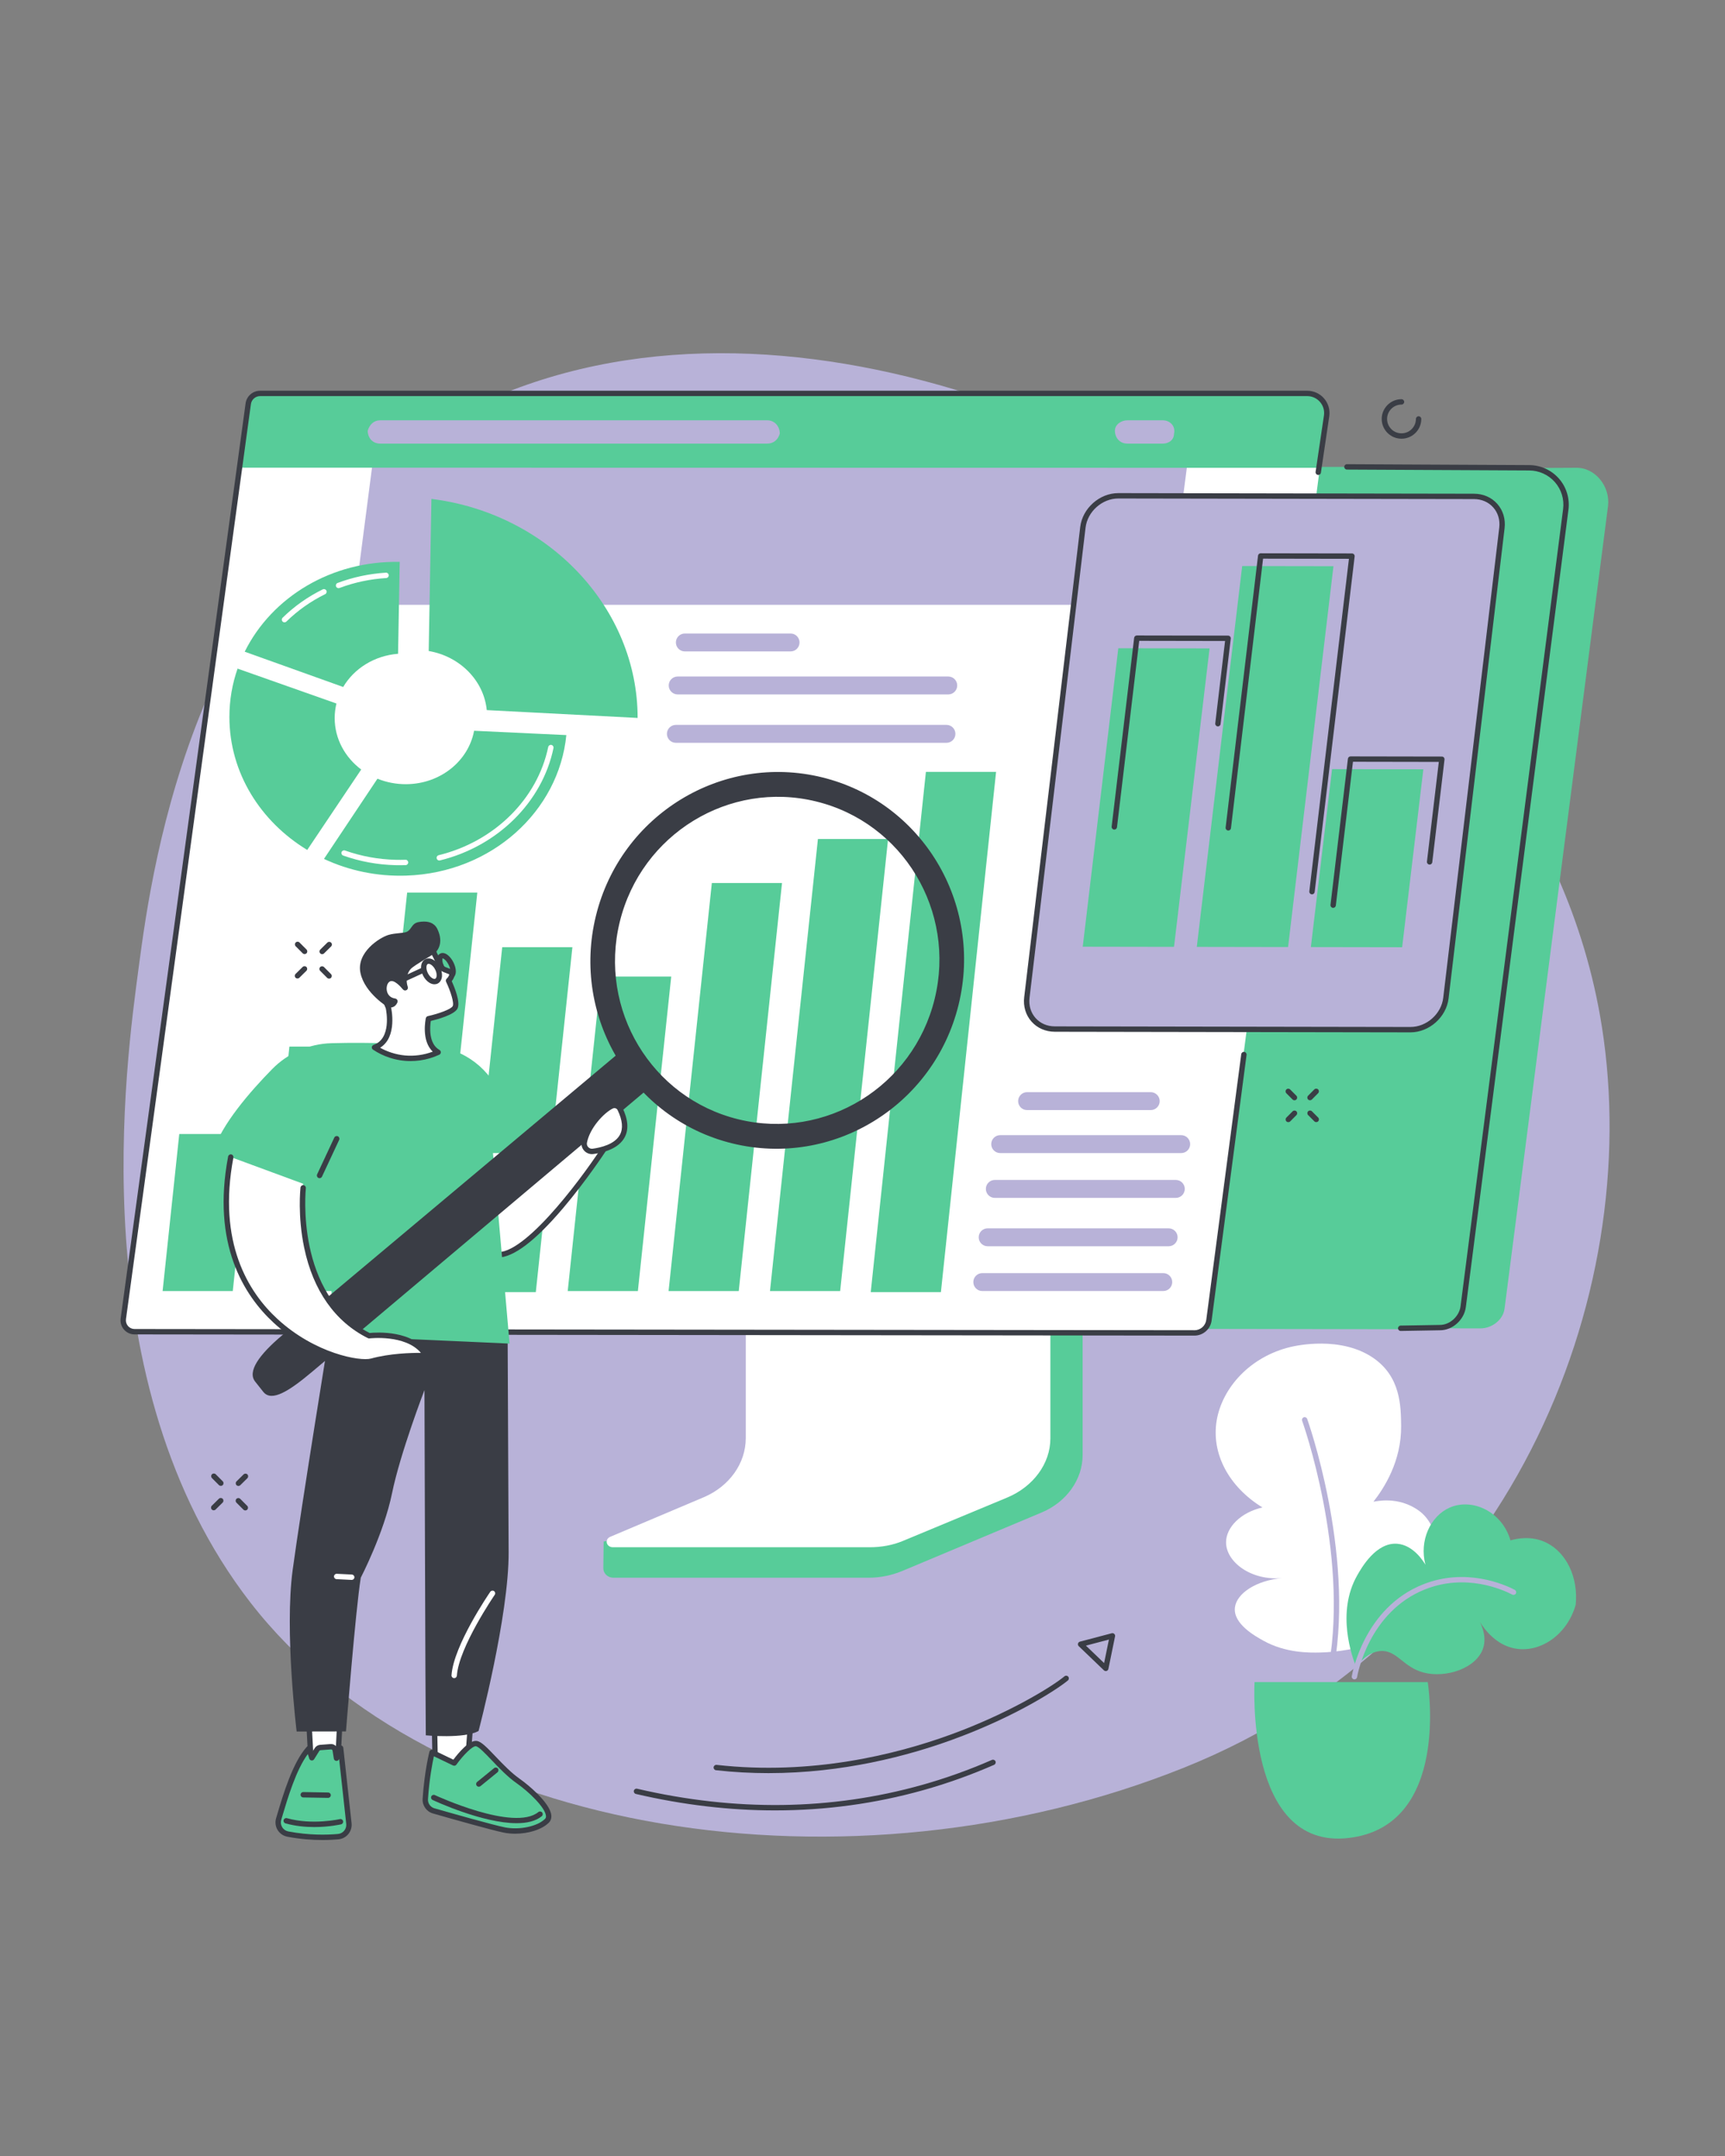 <?xml version="1.0" encoding="UTF-8"?>
<svg xmlns="http://www.w3.org/2000/svg" xmlns:xlink="http://www.w3.org/1999/xlink" width="1200" zoomAndPan="magnify" viewBox="0 0 900 1125" height="1500" preserveAspectRatio="xMidYMid meet" version="1.2">
  <rect x="0" y="0" width="900" height="1125" fill="#808080" stroke="none"/>
  <g id="3c2d95d713">
    <path style=" stroke:none;fill-rule:nonzero;fill:#b8b2d8;fill-opacity:1;" d="M 233.586 219.195 C 390.613 132.586 600.984 222.562 710.602 322.316 C 741.922 350.809 817.855 421.898 835.781 535.832 C 858.059 677.363 787.387 854.211 617.938 922.285 C 444.195 992.082 225.934 959.105 130.691 836.242 C 41.617 721.328 65.961 553.379 72.328 505.039 C 79.801 448.336 102.027 291.758 233.586 219.195 "></path>
    <path style=" stroke:none;fill-rule:nonzero;fill:#57cc99;fill-opacity:1;" d="M 563.027 623.824 L 406.309 624.809 C 405.293 624.809 404.988 625.75 404.988 626.66 L 404.988 760.02 C 404.988 772.785 315.816 805.961 314.945 804.273 L 314.781 818.34 C 314.773 820.965 317.027 823.246 319.973 823.246 L 321.93 823.246 C 321.945 823.246 321.957 823.246 321.969 823.246 L 453.395 823.246 C 459.492 823.246 465.516 821.93 471.035 819.617 L 543.469 789.219 C 556.477 783.742 564.852 772.004 564.852 759.172 L 564.852 625.676 C 564.852 624.766 564.047 623.824 563.027 623.824 "></path>
    <path style=" stroke:none;fill-rule:nonzero;fill:#ffffff;fill-opacity:1;" d="M 389.094 617.039 L 389.094 750.43 C 389.094 763.578 380.531 775.559 367.234 781.234 L 318.434 801.883 C 315.25 803.242 316.285 807.348 319.812 807.348 L 453.742 807.348 C 459.762 807.348 465.711 806.316 471.16 804.027 L 525.625 781.367 C 539.023 775.727 548.023 763.777 548.023 750.562 L 548.023 617.039 C 548.023 616.492 546.613 615.699 546 615.699 L 389.996 615.699 C 389.383 615.699 389.094 616.492 389.094 617.039 "></path>
    <path style=" stroke:none;fill-rule:nonzero;fill:#57cc99;fill-opacity:1;" d="M 96.801 691.645 L 772.43 693.156 C 778.34 693.156 784.234 688.734 784.98 682.887 L 838.957 264.156 C 840.27 253.965 832.336 243.824 822.145 244.082 L 154.355 247.586 L 96.801 691.645 "></path>
    <path style=" stroke:none;fill-rule:nonzero;fill:#57cc99;fill-opacity:1;" d="M 795.609 243.617 C 807.234 243.617 817.73 255.203 816.246 266.766 L 762.945 682.824 C 762.191 688.703 755.895 693.625 749.988 693.625 L 86.32 692.523 C 79.234 692.523 74.496 686.625 75.406 679.578 L 130.602 255.891 C 131.359 250.012 135.242 243.617 141.152 243.617 L 795.609 243.617 "></path>
    <path style=" stroke:none;fill-rule:nonzero;fill:#3a3d45;fill-opacity:1;" d="M 730.805 694.5 C 730.039 694.5 729.414 693.887 729.402 693.121 C 729.391 692.348 730.008 691.707 730.777 691.691 L 751.262 691.348 C 756.422 691.348 761.332 686.895 762.016 681.633 L 815.535 265.629 C 816.191 260.539 814.629 255.41 811.246 251.566 C 807.848 247.707 802.941 245.492 797.785 245.492 L 702.734 245.023 C 701.965 245.02 701.344 244.391 701.344 243.617 C 701.348 242.844 701.977 242.223 702.746 242.223 C 702.746 242.223 702.75 242.223 702.758 242.223 L 797.793 242.688 C 803.75 242.688 809.418 245.25 813.352 249.719 C 817.266 254.168 819.074 260.098 818.316 265.984 L 764.793 681.992 C 763.934 688.695 757.871 694.148 751.281 694.148 L 730.828 694.5 C 730.816 694.5 730.816 694.5 730.805 694.5 "></path>
    <path style=" stroke:none;fill-rule:nonzero;fill:#3a3d45;fill-opacity:1;" d="M 87.961 695.305 C 84.184 695.305 80.586 693.676 78.09 690.836 C 75.586 687.988 74.426 684.191 74.91 680.43 L 88.414 576.438 C 88.512 575.672 89.219 575.125 89.984 575.23 C 90.75 575.328 91.293 576.031 91.195 576.801 L 77.691 680.785 C 77.309 683.75 78.223 686.742 80.195 688.98 C 82.16 691.219 84.988 692.496 87.961 692.496 L 429.762 691.98 C 430.531 691.98 431.16 692.605 431.164 693.383 C 431.164 694.152 430.535 694.785 429.762 694.785 L 87.961 695.305 "></path>
    <path style=" stroke:none;fill-rule:nonzero;fill:#ffffff;fill-opacity:1;" d="M 129.512 210.734 C 129.914 207.625 132.555 205.293 135.684 205.293 L 682.047 205.293 C 688.199 205.293 692.953 210.711 692.164 216.832 L 630.75 688.895 C 630.258 692.688 627.02 695.523 623.191 695.52 L 70.199 694.887 C 66.609 694.883 63.852 691.715 64.332 688.16 L 129.512 210.734 "></path>
    <path style=" stroke:none;fill-rule:nonzero;fill:#b8b2d8;fill-opacity:1;" d="M 601.367 315.609 L 195.816 315.609 C 189.949 315.609 185.422 310.723 186.191 304.902 L 198.992 206.227 L 624.129 206.227 L 610.988 307.461 C 610.348 312.285 606.234 315.609 601.367 315.609 "></path>
    <path style=" stroke:none;fill-rule:nonzero;fill:#57cc99;fill-opacity:1;" d="M 682.047 205.293 C 688.199 205.293 692.953 210.711 692.164 216.832 L 687.473 244.109 L 124.242 244.02 L 129.512 210.734 C 129.914 207.625 132.555 205.293 135.684 205.293 L 682.047 205.293 "></path>
    <path style=" stroke:none;fill-rule:nonzero;fill:#b8b2d8;fill-opacity:1;" d="M 406.855 226.258 L 406.855 226.359 C 406.855 222.48 404.199 219.316 400.285 219.316 L 198.316 219.316 C 195.047 219.316 192.773 221.562 191.836 224.805 L 191.836 224.621 C 191.836 228.5 194.402 231.473 198.316 231.473 L 400.285 231.473 C 403.555 231.473 405.926 229.5 406.855 226.258 "></path>
    <path style=" stroke:none;fill-rule:nonzero;fill:#b8b2d8;fill-opacity:1;" d="M 612.531 226.258 L 612.531 226.359 C 613.465 222.48 610.559 219.316 606.648 219.316 L 588.207 219.316 C 584.934 219.316 581.68 221.562 581.68 224.805 L 581.68 224.621 C 581.68 228.5 584.289 231.473 588.207 231.473 L 606.648 231.473 C 609.914 231.473 612.531 229.5 612.531 226.258 "></path>
    <path style=" stroke:none;fill-rule:nonzero;fill:#b8b2d8;fill-opacity:1;" d="M 614.398 645.629 C 614.398 648.203 612.309 650.293 609.734 650.293 L 515.293 650.293 C 512.715 650.293 510.629 648.203 510.629 645.629 L 510.629 645.609 C 510.629 643.031 512.715 640.945 515.293 640.945 L 609.734 640.945 C 612.309 640.945 614.398 643.031 614.398 645.609 L 614.398 645.629 "></path>
    <path style=" stroke:none;fill-rule:nonzero;fill:#b8b2d8;fill-opacity:1;" d="M 611.594 669 C 611.594 671.574 609.508 673.66 606.934 673.66 L 512.492 673.66 C 509.914 673.66 507.828 671.574 507.828 669 L 507.828 668.977 C 507.828 666.402 509.914 664.316 512.492 664.316 L 606.934 664.316 C 609.508 664.316 611.594 666.402 611.594 668.977 L 611.594 669 "></path>
    <path style=" stroke:none;fill-rule:nonzero;fill:#b8b2d8;fill-opacity:1;" d="M 620.949 597.016 C 620.949 599.59 618.859 601.676 616.281 601.676 L 521.84 601.676 C 519.262 601.676 517.172 599.59 517.172 597.016 L 517.172 596.996 C 517.172 594.422 519.262 592.324 521.84 592.324 L 616.281 592.324 C 618.859 592.324 620.949 594.422 620.949 596.996 L 620.949 597.016 "></path>
    <path style=" stroke:none;fill-rule:nonzero;fill:#b8b2d8;fill-opacity:1;" d="M 605.055 574.578 C 605.055 577.152 602.961 579.242 600.387 579.242 L 535.863 579.242 C 533.285 579.242 531.199 577.152 531.199 574.578 L 531.199 574.555 C 531.199 571.98 533.285 569.895 535.863 569.895 L 600.387 569.895 C 602.961 569.895 605.055 571.98 605.055 574.555 L 605.055 574.578 "></path>
    <path style=" stroke:none;fill-rule:nonzero;fill:#b8b2d8;fill-opacity:1;" d="M 618.141 620.391 C 618.141 622.965 616.047 625.055 613.473 625.055 L 519.027 625.055 C 516.453 625.055 514.367 622.965 514.367 620.391 L 514.367 620.371 C 514.367 617.797 516.453 615.699 519.027 615.699 L 613.473 615.699 C 616.047 615.699 618.141 617.797 618.141 620.371 L 618.141 620.391 "></path>
    <path style=" stroke:none;fill-rule:nonzero;fill:#b8b2d8;fill-opacity:1;" d="M 499.414 357.684 C 499.414 360.258 497.324 362.348 494.746 362.348 L 353.562 362.348 C 350.988 362.348 348.898 360.258 348.898 357.684 L 348.898 357.664 C 348.898 355.086 350.988 353 353.562 353 L 494.746 353 C 497.324 353 499.414 355.086 499.414 357.664 L 499.414 357.684 "></path>
    <path style=" stroke:none;fill-rule:nonzero;fill:#b8b2d8;fill-opacity:1;" d="M 498.473 382.934 C 498.473 385.508 496.387 387.598 493.812 387.598 L 352.625 387.598 C 350.047 387.598 347.961 385.508 347.961 382.934 L 347.961 382.91 C 347.961 380.336 350.047 378.246 352.625 378.246 L 493.812 378.246 C 496.387 378.246 498.473 380.336 498.473 382.91 L 498.473 382.934 "></path>
    <path style=" stroke:none;fill-rule:nonzero;fill:#b8b2d8;fill-opacity:1;" d="M 417.145 335.25 C 417.145 337.824 415.055 339.914 412.48 339.914 L 357.301 339.914 C 354.727 339.914 352.637 337.824 352.637 335.25 L 352.637 335.227 C 352.637 332.656 354.727 330.566 357.301 330.566 L 412.48 330.566 C 415.055 330.566 417.145 332.656 417.145 335.227 L 417.145 335.25 "></path>
    <path style=" stroke:none;fill-rule:nonzero;fill:#3a3d45;fill-opacity:1;" d="M 623.211 696.918 C 623.203 696.918 623.199 696.918 623.191 696.918 L 70.195 696.289 C 68.082 696.289 66.07 695.371 64.68 693.777 C 63.293 692.18 62.66 690.07 62.945 687.973 L 128.125 210.543 C 128.613 206.75 131.863 203.891 135.684 203.891 L 682.047 203.891 C 685.379 203.891 688.551 205.324 690.754 207.828 C 692.965 210.344 693.988 213.684 693.559 217.008 L 689.172 246.633 C 689.062 247.398 688.348 247.934 687.582 247.812 C 686.816 247.703 686.289 246.984 686.398 246.223 L 690.777 216.625 C 691.105 214.125 690.328 211.59 688.648 209.68 C 686.977 207.785 684.574 206.691 682.047 206.691 L 135.684 206.691 C 133.27 206.691 131.215 208.508 130.902 210.91 L 65.723 688.352 C 65.547 689.645 65.941 690.949 66.797 691.934 C 67.652 692.918 68.895 693.48 70.199 693.48 L 623.199 694.117 C 623.199 694.117 623.203 694.117 623.211 694.117 C 626.316 694.117 628.961 691.797 629.359 688.711 L 647.602 550.074 C 647.707 549.309 648.41 548.766 649.172 548.871 C 649.938 548.969 650.484 549.672 650.379 550.445 L 632.145 689.074 C 631.555 693.547 627.715 696.918 623.211 696.918 "></path>
    <path style=" stroke:none;fill-rule:nonzero;fill:#57cc99;fill-opacity:1;" d="M 121.453 673.676 L 84.84 673.676 L 93.531 591.73 L 130.141 591.73 L 121.453 673.676 "></path>
    <path style=" stroke:none;fill-rule:nonzero;fill:#57cc99;fill-opacity:1;" d="M 174.078 673.676 L 137.469 673.676 L 150.996 546.113 L 187.605 546.113 L 174.078 673.676 "></path>
    <path style=" stroke:none;fill-rule:nonzero;fill:#57cc99;fill-opacity:1;" d="M 226.984 673.676 L 190.375 673.676 L 212.422 465.754 L 249.031 465.754 L 226.984 673.676 "></path>
    <path style=" stroke:none;fill-rule:nonzero;fill:#57cc99;fill-opacity:1;" d="M 279.555 674.242 L 242.945 674.242 L 262.027 494.254 L 298.641 494.254 L 279.555 674.242 "></path>
    <path style=" stroke:none;fill-rule:nonzero;fill:#57cc99;fill-opacity:1;" d="M 332.805 673.676 L 296.195 673.676 L 313.598 509.562 L 350.207 509.562 L 332.805 673.676 "></path>
    <path style=" stroke:none;fill-rule:nonzero;fill:#57cc99;fill-opacity:1;" d="M 385.434 673.672 L 348.824 673.672 L 371.398 460.758 L 408.008 460.758 L 385.434 673.672 "></path>
    <path style=" stroke:none;fill-rule:nonzero;fill:#57cc99;fill-opacity:1;" d="M 438.344 673.672 L 401.73 673.672 L 426.746 437.789 L 463.352 437.789 L 438.344 673.672 "></path>
    <path style=" stroke:none;fill-rule:nonzero;fill:#57cc99;fill-opacity:1;" d="M 490.906 674.238 L 454.297 674.238 L 483.082 402.77 L 519.691 402.77 L 490.906 674.238 "></path>
    <path style=" stroke:none;fill-rule:nonzero;fill:#ffffff;fill-opacity:1;" d="M 161.23 899.789 L 162.348 920.344 L 176.09 922.66 L 177.309 898.418 L 161.23 899.789 "></path>
    <path style=" stroke:none;fill-rule:nonzero;fill:#3a3d45;fill-opacity:1;" d="M 163.688 919.148 L 174.77 921.016 L 175.828 899.957 L 162.707 901.074 Z M 176.09 924.066 C 176.012 924.066 175.934 924.059 175.855 924.047 L 162.113 921.73 C 161.465 921.617 160.98 921.074 160.945 920.422 L 159.832 899.867 C 159.793 899.109 160.359 898.457 161.113 898.395 L 177.191 897.023 C 177.598 896.996 177.996 897.129 178.285 897.414 C 178.574 897.695 178.73 898.09 178.711 898.492 L 177.488 922.734 C 177.469 923.133 177.277 923.504 176.969 923.754 C 176.715 923.957 176.406 924.066 176.09 924.066 "></path>
    <path style=" stroke:none;fill-rule:nonzero;fill:#57cc99;fill-opacity:1;" d="M 176.469 958.363 C 170.668 958.883 161.188 959.117 150.176 957.023 C 146.566 956.34 144.336 952.691 145.391 949.172 C 148.332 939.367 153.488 920.758 161.148 912.395 L 162.703 917.219 L 165.406 912.887 C 165.777 912.293 166.406 911.91 167.105 911.859 L 172.566 911.445 C 173.707 911.359 174.723 912.16 174.902 913.297 L 175.559 917.441 L 177.723 912.148 L 182.055 951.707 C 182.328 955.086 179.844 958.059 176.469 958.363 "></path>
    <path style=" stroke:none;fill-rule:nonzero;fill:#3a3d45;fill-opacity:1;" d="M 160.602 915.266 C 154.504 923.449 150.09 938.297 147.363 947.457 L 146.734 949.578 C 146.34 950.887 146.512 952.25 147.223 953.422 C 147.93 954.582 149.102 955.391 150.438 955.648 C 161.188 957.688 170.461 957.492 176.344 956.965 C 178.938 956.734 180.871 954.426 180.66 951.82 L 176.93 917.793 L 176.855 917.973 C 176.617 918.555 176.02 918.898 175.395 918.836 C 174.77 918.762 174.273 918.285 174.172 917.66 L 173.516 913.512 C 173.453 913.109 173.082 912.793 172.672 912.844 L 167.211 913.254 C 166.961 913.277 166.73 913.418 166.598 913.629 L 163.895 917.961 C 163.605 918.426 163.082 918.676 162.535 918.609 C 161.992 918.543 161.539 918.168 161.371 917.648 Z M 176.473 958.363 L 176.48 958.363 Z M 168.262 960.125 C 163.039 960.125 156.766 959.703 149.914 958.398 C 147.797 957.996 145.941 956.715 144.828 954.875 C 143.715 953.047 143.434 950.82 144.047 948.77 L 144.676 946.652 C 147.699 936.492 152.758 919.48 160.117 911.449 C 160.453 911.078 160.965 910.922 161.449 911.023 C 161.938 911.129 162.332 911.492 162.484 911.965 L 163.113 913.914 L 164.219 912.145 C 164.82 911.176 165.863 910.551 167 910.461 L 172.461 910.047 C 174.082 909.93 175.562 910.918 176.109 912.391 L 176.426 911.617 C 176.668 911.023 177.281 910.672 177.918 910.758 C 178.555 910.844 179.047 911.355 179.117 911.996 L 183.449 951.555 C 183.789 955.73 180.711 959.391 176.594 959.758 C 174.289 959.965 171.473 960.125 168.262 960.125 "></path>
    <path style=" stroke:none;fill-rule:nonzero;fill:#3a3d45;fill-opacity:1;" d="M 163.973 953.352 C 159.387 953.352 154.137 952.891 148.953 951.43 C 148.207 951.219 147.773 950.445 147.984 949.699 C 148.195 948.953 148.973 948.523 149.715 948.73 C 162.938 952.457 177.18 949.238 177.32 949.207 C 178.074 949.027 178.828 949.5 179.004 950.254 C 179.18 951.012 178.711 951.766 177.953 951.941 C 177.574 952.027 171.723 953.352 163.973 953.352 "></path>
    <path style=" stroke:none;fill-rule:nonzero;fill:#3a3d45;fill-opacity:1;" d="M 171.191 938.129 C 171.18 938.129 171.172 938.129 171.164 938.129 L 158.188 937.906 C 157.41 937.891 156.793 937.254 156.809 936.48 C 156.824 935.711 157.449 935.102 158.211 935.102 C 158.219 935.102 158.227 935.102 158.234 935.102 L 171.215 935.328 C 171.988 935.34 172.605 935.98 172.59 936.75 C 172.578 937.52 171.953 938.129 171.191 938.129 "></path>
    <path style=" stroke:none;fill-rule:nonzero;fill:#ffffff;fill-opacity:1;" d="M 226.527 892.172 L 227.094 922.109 L 243.727 922.949 L 246.004 893.156 L 226.527 892.172 "></path>
    <path style=" stroke:none;fill-rule:nonzero;fill:#3a3d45;fill-opacity:1;" d="M 228.473 920.773 L 242.434 921.48 L 244.496 894.48 L 227.957 893.648 Z M 243.727 924.352 C 243.703 924.352 243.68 924.352 243.656 924.352 L 227.023 923.512 C 226.289 923.473 225.707 922.875 225.691 922.137 L 225.125 892.199 C 225.117 891.809 225.27 891.438 225.551 891.164 C 225.828 890.895 226.219 890.766 226.598 890.77 L 246.074 891.754 C 246.453 891.773 246.809 891.941 247.059 892.227 C 247.309 892.508 247.43 892.883 247.402 893.262 L 245.125 923.055 C 245.07 923.789 244.457 924.352 243.727 924.352 "></path>
    <path style=" stroke:none;fill-rule:nonzero;fill:#57cc99;fill-opacity:1;" d="M 221.898 938.73 C 221.715 941.555 223.516 944.129 226.234 944.906 C 235.684 947.617 256.977 953.656 263.074 954.879 C 270.988 956.473 280.914 954.523 285.363 950.07 C 289.812 945.617 276.723 933.789 270.449 929.41 C 261.129 922.906 252.484 910.547 248.637 909.812 C 244.785 909.082 236.984 919.965 236.984 919.965 L 225.406 914.398 C 225.406 914.398 222.832 924.434 221.898 938.73 "></path>
    <path style=" stroke:none;fill-rule:nonzero;fill:#3a3d45;fill-opacity:1;" d="M 221.898 938.73 L 221.906 938.73 Z M 226.375 916.422 C 225.629 919.832 223.996 928.164 223.297 938.828 C 223.156 940.977 224.555 942.965 226.621 943.562 C 235.637 946.145 257.266 952.285 263.352 953.504 C 270.969 955.035 280.402 953.051 284.371 949.078 C 284.613 948.836 284.93 948.41 284.852 947.527 C 284.461 943.109 275.773 934.836 269.648 930.562 C 264.883 927.238 260.434 922.562 256.508 918.445 C 253.238 915.016 249.863 911.473 248.375 911.191 C 246.598 910.859 241.645 915.879 238.125 920.781 C 237.727 921.336 236.988 921.52 236.379 921.227 Z M 268.785 956.832 C 266.758 956.832 264.734 956.645 262.801 956.254 C 256.613 955.016 234.898 948.848 225.848 946.254 C 222.523 945.305 220.273 942.102 220.5 938.645 C 221.434 924.371 223.941 914.465 224.047 914.051 C 224.152 913.641 224.434 913.305 224.816 913.129 C 225.195 912.949 225.637 912.957 226.012 913.133 L 236.543 918.195 C 239.082 914.801 244.938 907.684 248.898 908.438 C 251.16 908.863 253.895 911.641 258.535 916.512 C 262.375 920.535 266.723 925.098 271.254 928.262 C 275.32 931.102 287.062 940.691 287.645 947.281 C 287.777 948.773 287.332 950.082 286.355 951.062 C 282.766 954.648 275.754 956.832 268.785 956.832 "></path>
    <path style=" stroke:none;fill-rule:nonzero;fill:#3a3d45;fill-opacity:1;" d="M 269.527 951.344 C 251.82 951.344 227.047 939.852 225.699 939.223 C 225 938.895 224.695 938.059 225.027 937.359 C 225.355 936.656 226.188 936.352 226.891 936.684 C 227.301 936.875 268.215 955.859 280.879 945.535 C 281.477 945.043 282.359 945.133 282.852 945.73 C 283.34 946.336 283.25 947.219 282.652 947.707 C 279.438 950.328 274.793 951.344 269.527 951.344 "></path>
    <path style=" stroke:none;fill-rule:nonzero;fill:#3a3d45;fill-opacity:1;" d="M 249.816 932.309 C 249.41 932.309 249.008 932.133 248.73 931.793 C 248.238 931.191 248.328 930.305 248.93 929.82 L 257.777 922.617 C 258.375 922.125 259.258 922.215 259.75 922.82 C 260.238 923.418 260.148 924.301 259.547 924.793 L 250.703 931.996 C 250.441 932.207 250.129 932.309 249.816 932.309 "></path>
    <path style=" stroke:none;fill-rule:nonzero;fill:#3a3d45;fill-opacity:1;" d="M 172.328 692.914 C 172.328 692.914 157.016 787.184 152.691 819.242 C 148.371 851.301 154.77 903.508 154.77 903.508 L 180.512 903.457 C 180.512 903.457 185.445 840.621 188.23 823.242 C 188.23 823.242 200.27 800.098 204.551 779.137 C 208.832 758.168 221.461 725.352 221.461 725.352 C 221.461 725.352 221.953 892.359 222.152 905.488 C 222.152 905.488 242.238 907.402 249.688 903.223 C 249.688 903.223 265.539 843.137 265.371 809.996 C 265.199 776.863 264.836 693.938 264.836 693.938 L 172.328 692.914 "></path>
    <path style=" stroke:none;fill-rule:nonzero;fill:#ffffff;fill-opacity:1;" d="M 183.504 824.398 C 183.48 824.398 183.457 824.398 183.434 824.395 L 175.586 824 C 174.812 823.961 174.215 823.305 174.254 822.527 C 174.293 821.758 174.969 821.172 175.727 821.203 L 183.574 821.598 C 184.352 821.637 184.945 822.297 184.906 823.066 C 184.867 823.82 184.246 824.398 183.504 824.398 "></path>
    <path style=" stroke:none;fill-rule:nonzero;fill:#ffffff;fill-opacity:1;" d="M 236.965 875.66 C 236.934 875.66 236.902 875.66 236.871 875.652 C 236.098 875.602 235.512 874.934 235.566 874.16 C 236.637 858.617 255.02 831.727 255.801 830.59 C 256.238 829.953 257.113 829.793 257.75 830.23 C 258.391 830.672 258.551 831.539 258.113 832.18 C 257.926 832.453 239.383 859.57 238.363 874.355 C 238.312 875.094 237.695 875.66 236.965 875.66 "></path>
    <path style=" stroke:none;fill-rule:nonzero;fill:#ffffff;fill-opacity:1;" d="M 242.242 554.934 C 271.691 610.09 268.887 634.398 310.367 577.508 L 314.832 599.977 C 314.832 599.977 235.699 720.875 249.723 603.547 L 242.242 554.934 "></path>
    <path style=" stroke:none;fill-rule:nonzero;fill:#3a3d45;fill-opacity:1;" d="M 244.918 563.09 L 251.105 603.332 C 251.129 603.461 251.129 603.59 251.113 603.715 C 246.664 640.93 252.035 651.039 257.32 652.965 C 271.199 658.02 302.148 616.68 313.344 599.684 L 309.613 580.906 C 292.535 604.055 283.656 612.082 276.086 611.391 C 267.887 610.637 262.586 599.562 253.805 581.227 C 251.168 575.719 248.273 569.672 244.918 563.09 Z M 259.75 656.176 C 258.547 656.176 257.418 655.984 256.359 655.602 C 247.176 652.254 244.543 635.238 248.305 603.57 L 240.855 555.148 C 240.754 554.469 241.152 553.816 241.801 553.605 C 242.441 553.387 243.156 553.672 243.48 554.277 C 248.609 563.879 252.715 572.453 256.332 580.012 C 264.398 596.859 269.73 607.988 276.344 608.594 C 282.809 609.199 292.055 600.25 309.234 576.68 C 309.562 576.23 310.125 576.02 310.672 576.137 C 311.215 576.258 311.637 576.688 311.746 577.234 L 316.207 599.703 C 316.277 600.062 316.207 600.434 316.004 600.746 C 315.902 600.898 305.848 616.211 293.703 630.512 C 279.211 647.57 267.82 656.176 259.75 656.176 "></path>
    <path style=" stroke:none;fill-rule:nonzero;fill:#57cc99;fill-opacity:1;" d="M 172.762 696.906 L 265.859 701.09 L 257.199 601.68 L 272.16 601.68 L 261.754 573.258 C 256.164 557.984 242.262 547.297 226.062 545.871 C 212.477 544.676 194.32 543.762 172.918 544.34 C 161.27 544.656 150.215 549.492 142.047 557.809 C 130.707 569.355 115.27 587.008 111.051 601.312 L 161.891 620.504 L 166.727 613.371 C 166.727 613.371 174.883 657.652 172.762 696.906 "></path>
    <path style=" stroke:none;fill-rule:nonzero;fill:#3a3d45;fill-opacity:1;" d="M 166.727 614.773 C 166.527 614.773 166.324 614.734 166.133 614.645 C 165.434 614.312 165.129 613.48 165.457 612.777 L 174.414 593.59 C 174.742 592.891 175.578 592.586 176.277 592.914 C 176.98 593.242 177.285 594.074 176.957 594.781 L 167.996 613.965 C 167.758 614.473 167.254 614.773 166.727 614.773 "></path>
    <path style=" stroke:none;fill-rule:nonzero;fill:#3a3d45;fill-opacity:1;" d="M 230.953 500.074 C 230.945 500.074 230.934 500.074 230.922 500.074 C 230.727 500.316 230.582 502.09 231.797 504.477 C 233.012 506.871 234.535 507.762 234.902 507.746 C 235.102 507.512 235.242 505.738 234.031 503.344 C 232.844 501.016 231.371 500.074 230.953 500.074 Z M 234.898 510.559 C 233.004 510.559 230.82 508.742 229.297 505.75 C 228.516 504.211 228.055 502.598 228.008 501.207 C 227.922 498.82 229.02 497.902 229.688 497.562 C 230.352 497.227 231.742 496.879 233.617 498.355 C 234.711 499.211 235.746 500.535 236.527 502.074 C 237.312 503.613 237.77 505.227 237.82 506.617 C 237.906 509.004 236.805 509.922 236.141 510.262 C 235.75 510.461 235.332 510.559 234.898 510.559 "></path>
    <path style=" stroke:none;fill-rule:nonzero;fill:#ffffff;fill-opacity:1;" d="M 214.25 552.266 C 210.586 552.266 207.059 551.672 203.754 550.594 C 200.766 549.621 197.957 548.262 195.398 546.547 C 206.539 542.633 202.613 525.676 202.613 525.676 C 194.199 507.145 200.746 495.336 210.684 492.883 C 224.797 489.395 226.586 497.59 226.586 497.59 C 227.652 499.793 230.148 504.926 231.113 505.516 C 232.297 506.242 235.129 506.965 235.59 507.559 C 236.051 508.152 235.785 510.059 234.008 511.703 C 234.008 511.703 239.145 522.43 237.43 525.656 C 235.723 528.883 223.543 531.582 223.543 531.582 C 223.543 531.582 220.684 544.605 228.594 549.074 C 225.59 550.484 222.344 551.469 218.934 551.938 C 217.402 552.152 215.84 552.266 214.25 552.266 "></path>
    <path style=" stroke:none;fill-rule:nonzero;fill:#3a3d45;fill-opacity:1;" d="M 234.594 508.535 Z M 198.332 546.703 C 200.18 547.738 202.141 548.598 204.188 549.262 C 208.859 550.785 213.684 551.246 218.742 550.547 C 221.148 550.215 223.508 549.609 225.789 548.742 C 219.691 543.004 222.059 531.801 222.176 531.281 C 222.289 530.746 222.707 530.332 223.242 530.211 C 228.793 528.98 235.324 526.637 236.191 525.004 C 237.047 523.395 235.066 517.164 232.746 512.309 C 232.48 511.758 232.605 511.094 233.055 510.676 C 234.051 509.754 234.352 508.844 234.387 508.414 C 234.02 508.23 233.332 507.977 232.848 507.789 C 231.953 507.453 231.027 507.109 230.383 506.711 C 229.527 506.191 228.469 504.68 225.324 498.207 C 225.277 498.105 225.238 498 225.215 497.891 C 225.199 497.828 224.742 496.031 222.609 494.738 C 220.039 493.176 216.031 493.004 211.02 494.238 C 206.984 495.238 203.746 497.879 201.906 501.676 C 199.027 507.621 199.73 515.941 203.891 525.102 C 203.93 525.184 203.957 525.27 203.977 525.363 C 204.141 526.051 207.488 541.074 198.332 546.703 Z M 214.25 553.672 C 210.547 553.672 206.867 553.082 203.32 551.93 C 200.211 550.914 197.281 549.5 194.617 547.711 C 194.176 547.414 193.938 546.895 194.004 546.367 C 194.07 545.84 194.43 545.398 194.93 545.223 C 204.301 541.93 201.586 527.621 201.273 526.121 C 196.82 516.242 196.148 507.133 199.383 500.453 C 201.594 495.895 205.488 492.723 210.344 491.52 C 216.242 490.066 220.887 490.363 224.164 492.398 C 226.848 494.07 227.703 496.406 227.902 497.102 C 230.531 502.5 231.535 504.035 231.91 504.367 C 232.262 504.574 233.098 504.891 233.832 505.168 C 235.344 505.738 236.223 506.09 236.695 506.695 C 237.547 507.793 237.34 510 235.684 511.977 C 237.07 515.027 240.402 523.051 238.672 526.312 C 236.949 529.555 228.109 531.938 224.762 532.738 C 224.332 535.562 223.461 544.57 229.285 547.852 C 229.742 548.113 230.016 548.605 229.996 549.129 C 229.977 549.656 229.664 550.121 229.188 550.348 C 225.984 551.844 222.598 552.848 219.125 553.324 C 217.48 553.555 215.84 553.672 214.25 553.672 "></path>
    <path style=" stroke:none;fill-rule:nonzero;fill:#3a3d45;fill-opacity:1;" d="M 202.766 487.816 C 206.312 486.793 210.473 486.996 212.176 486.246 C 214.926 485.035 214.578 481.785 218.547 481.113 C 222.035 480.527 225.359 480.902 227.367 483.438 C 227.699 483.863 228 484.344 228.258 484.891 C 231.684 492.258 228.176 496.254 226.586 497.59 C 226.586 497.59 216.316 503.664 214.598 505.301 C 212.988 506.836 211.234 510.305 212.758 514.973 C 212.949 515.566 212.738 516.215 212.219 516.566 L 212.195 516.586 C 211.574 517.012 210.738 516.895 210.266 516.324 C 208.77 514.52 205.535 511.062 203.449 512.105 C 200.906 513.379 200.684 520.316 206.156 521.02 C 207.148 521.148 207.727 522.188 207.324 523.105 C 206.695 524.543 205.367 526.125 202.613 525.676 C 202.613 525.676 190.379 518.457 188.078 507.746 C 185.777 497.035 198.047 489.18 202.766 487.816 "></path>
    <path style=" stroke:none;fill-rule:nonzero;fill:#3a3d45;fill-opacity:1;" d="M 223.25 507.816 C 223.82 508.93 224.633 509.875 225.484 510.391 C 226.129 510.785 226.719 510.898 227.105 510.699 C 227.488 510.504 227.742 509.961 227.805 509.211 C 227.887 508.219 227.609 507.004 227.043 505.891 C 225.941 503.719 224.059 502.562 223.188 503.004 C 222.805 503.199 222.547 503.742 222.488 504.496 C 222.402 505.488 222.684 506.699 223.25 507.816 Z M 226.684 513.598 C 225.82 513.598 224.906 513.324 224.023 512.785 C 222.723 511.992 221.559 510.68 220.75 509.09 C 219.941 507.496 219.566 505.785 219.691 504.262 C 219.836 502.52 220.648 501.148 221.918 500.504 C 224.383 499.246 227.73 501.059 229.543 504.617 C 230.352 506.207 230.727 507.922 230.602 509.441 C 230.457 511.184 229.645 512.555 228.375 513.199 C 227.855 513.469 227.281 513.598 226.684 513.598 "></path>
    <path style=" stroke:none;fill-rule:nonzero;fill:#3a3d45;fill-opacity:1;" d="M 228.184 506.23 C 227.992 506.23 227.797 506.191 227.609 506.105 C 226.906 505.793 226.586 504.961 226.902 504.258 C 227.258 503.457 228.309 502.113 229.938 502.203 C 230.711 502.238 231.309 502.891 231.277 503.664 C 231.246 504.438 230.57 505.051 229.816 505.008 C 229.719 505.027 229.512 505.285 229.465 505.398 C 229.23 505.918 228.719 506.23 228.184 506.23 "></path>
    <path style=" stroke:none;fill-rule:nonzero;fill:#3a3d45;fill-opacity:1;" d="M 209.25 512.934 C 208.723 512.934 208.215 512.625 207.977 512.113 C 207.652 511.414 207.961 510.578 208.664 510.254 L 220.523 504.785 C 221.227 504.465 222.062 504.773 222.387 505.473 C 222.711 506.18 222.402 507.012 221.699 507.336 L 209.84 512.801 C 209.648 512.891 209.449 512.934 209.25 512.934 "></path>
    <path style=" stroke:none;fill-rule:nonzero;fill:#3a3d45;fill-opacity:1;" d="M 323.363 480.992 C 334.586 435.199 380.461 407.09 425.824 418.203 C 471.191 429.32 498.875 475.453 487.645 521.25 C 476.422 567.043 430.555 595.164 385.188 584.043 C 339.82 572.926 312.145 526.793 323.363 480.992 Z M 310.895 477.938 C 297.973 530.688 329.852 583.832 382.102 596.633 C 434.355 609.434 487.195 577.055 500.121 524.309 C 513.043 471.559 481.164 418.422 428.91 405.613 C 376.656 392.812 323.82 425.191 310.895 477.938 "></path>
    <path style=" stroke:none;fill-rule:nonzero;fill:#3a3d45;fill-opacity:1;" d="M 133.211 721.027 L 137.422 726.336 C 141.738 731.594 150.664 726.059 162.875 715.77 L 336.91 569.164 L 325.477 547.27 L 147.242 696.73 C 135.031 707.02 128.895 715.77 133.211 721.027 "></path>
    <path style=" stroke:none;fill-rule:nonzero;fill:#ffffff;fill-opacity:1;" d="M 120.395 603.75 L 158.168 617.684 C 158.168 617.684 151.785 676.695 192.578 696.988 C 192.578 696.988 214.684 694.25 222.34 707.387 C 222.34 707.387 206.863 706.688 193.91 710.25 C 180.957 713.816 103.781 691.566 120.395 603.75 "></path>
    <path style=" stroke:none;fill-rule:nonzero;fill:#3a3d45;fill-opacity:1;" d="M 190.656 711.996 C 180.645 711.996 159.566 705.691 142.805 690.246 C 127.188 675.855 110.383 649.121 119.02 603.484 C 119.16 602.727 119.895 602.23 120.656 602.371 C 121.418 602.516 121.918 603.25 121.773 604.008 C 113.379 648.379 129.609 674.277 144.703 688.184 C 164.469 706.402 187.949 710.434 193.539 708.898 C 203.395 706.184 214.496 705.91 219.598 705.922 C 211.406 696.203 192.945 698.359 192.75 698.379 C 192.473 698.414 192.199 698.367 191.953 698.242 C 174.875 689.746 163.379 673.441 158.707 651.082 C 155.203 634.305 156.719 620.262 156.785 619.672 C 156.871 618.902 157.559 618.344 158.336 618.438 C 159.105 618.523 159.66 619.211 159.574 619.984 C 159.512 620.539 153.812 675.77 192.836 695.551 C 196.121 695.219 216.035 693.785 223.551 706.684 C 223.809 707.125 223.805 707.672 223.539 708.109 C 223.273 708.547 222.785 708.816 222.277 708.785 C 222.121 708.777 206.859 708.141 194.281 711.602 C 193.34 711.859 192.117 711.996 190.656 711.996 "></path>
    <path style=" stroke:none;fill-rule:nonzero;fill:#ffffff;fill-opacity:1;" d="M 309.395 600.781 C 317.25 599.723 331.641 595.488 323.496 578.633 C 322.715 577.016 320.746 576.359 319.129 577.145 C 314.16 579.559 306.402 587.887 304.852 596.02 C 304.336 598.727 306.664 601.152 309.395 600.781 "></path>
    <path style=" stroke:none;fill-rule:nonzero;fill:#3a3d45;fill-opacity:1;" d="M 320.566 578.211 C 320.285 578.211 320.004 578.277 319.742 578.402 C 315.094 580.664 307.703 588.559 306.23 596.281 C 306.07 597.117 306.32 597.953 306.91 598.578 C 307.512 599.215 308.348 599.516 309.207 599.395 C 313.363 598.832 320.742 597.137 323.441 592.121 C 325.191 588.863 324.785 584.523 322.23 579.242 C 322.023 578.809 321.652 578.48 321.188 578.32 C 320.984 578.246 320.773 578.211 320.566 578.211 Z M 308.859 602.223 C 307.367 602.223 305.918 601.605 304.875 600.508 C 303.656 599.219 303.145 597.484 303.477 595.758 C 305.176 586.84 313.449 578.344 318.516 575.883 C 319.645 575.332 320.922 575.258 322.105 575.668 C 323.277 576.074 324.219 576.91 324.758 578.023 C 327.727 584.16 328.113 589.355 325.914 593.449 C 322.789 599.258 315.309 601.398 309.582 602.176 C 309.34 602.203 309.098 602.223 308.859 602.223 "></path>
    <path style=" stroke:none;fill-rule:nonzero;fill:#57cc99;fill-opacity:1;" d="M 179.055 358.473 C 184.758 348.789 195.363 342.109 207.688 341.145 L 208.543 293.195 C 173.141 292.488 141.898 311.383 127.672 340.059 L 179.055 358.473 "></path>
    <path style=" stroke:none;fill-rule:nonzero;fill:#ffffff;fill-opacity:1;" d="M 176.637 306.895 C 176.07 306.895 175.535 306.551 175.324 305.988 C 175.051 305.262 175.418 304.453 176.145 304.184 C 184.188 301.164 192.664 299.363 201.336 298.824 C 202.117 298.773 202.773 299.367 202.82 300.137 C 202.867 300.91 202.281 301.578 201.508 301.629 C 193.113 302.145 184.91 303.887 177.129 306.809 C 176.969 306.867 176.801 306.895 176.637 306.895 "></path>
    <path style=" stroke:none;fill-rule:nonzero;fill:#ffffff;fill-opacity:1;" d="M 148.434 324.734 C 148.07 324.734 147.707 324.594 147.434 324.316 C 146.891 323.762 146.898 322.875 147.453 322.332 C 153.527 316.367 160.578 311.387 168.406 307.527 C 169.102 307.184 169.941 307.469 170.285 308.164 C 170.629 308.859 170.34 309.699 169.648 310.039 C 162.086 313.77 155.281 318.578 149.418 324.336 C 149.145 324.605 148.789 324.734 148.434 324.734 "></path>
    <path style=" stroke:none;fill-rule:nonzero;fill:#57cc99;fill-opacity:1;" d="M 247.348 381.316 C 244.445 397.008 229.852 409.059 211.977 409.191 C 206.645 409.23 201.551 408.203 196.934 406.328 L 169.027 448.184 C 181.996 454.25 196.648 457.41 211.977 456.898 C 256.547 455.418 291.59 423.223 295.48 383.57 L 247.348 381.316 "></path>
    <path style=" stroke:none;fill-rule:nonzero;fill:#ffffff;fill-opacity:1;" d="M 208.602 451.473 C 207.902 451.473 207.203 451.465 206.508 451.453 C 197.047 451.23 187.809 449.543 179.059 446.434 C 178.328 446.176 177.945 445.375 178.203 444.645 C 178.465 443.91 179.266 443.531 179.996 443.793 C 188.469 446.801 197.41 448.438 206.57 448.648 C 208.219 448.688 209.887 448.68 211.527 448.625 C 212.309 448.57 212.949 449.207 212.977 449.977 C 213.004 450.754 212.395 451.402 211.621 451.43 C 210.621 451.461 209.613 451.473 208.602 451.473 "></path>
    <path style=" stroke:none;fill-rule:nonzero;fill:#ffffff;fill-opacity:1;" d="M 229.195 449.012 C 228.562 449.012 227.992 448.586 227.832 447.945 C 227.648 447.191 228.109 446.434 228.859 446.25 C 257.922 439.129 280.359 416.969 286.027 389.789 C 286.188 389.031 286.93 388.543 287.688 388.699 C 288.445 388.863 288.934 389.605 288.773 390.363 C 282.887 418.59 259.629 441.594 229.531 448.973 C 229.418 449 229.305 449.012 229.195 449.012 "></path>
    <path style=" stroke:none;fill-rule:nonzero;fill:#57cc99;fill-opacity:1;" d="M 160.293 443.508 L 188.453 401.535 C 180.031 395.203 174.617 385.527 174.617 374.699 C 174.617 372.082 174.934 369.535 175.535 367.094 L 123.953 348.883 C 121.188 356.809 119.688 365.273 119.688 374.086 C 119.688 403.25 135.953 428.734 160.293 443.508 "></path>
    <path style=" stroke:none;fill-rule:nonzero;fill:#57cc99;fill-opacity:1;" d="M 223.676 339.699 C 239.957 342.461 252.473 355.168 253.961 370.539 L 332.672 374.617 C 332.672 374.586 332.672 374.547 332.672 374.516 C 332.672 317.703 286.664 268.02 225.086 260.324 L 223.676 339.699 "></path>
    <path style=" stroke:none;fill-rule:nonzero;fill:#b8b2d8;fill-opacity:1;" d="M 769.012 259.023 L 583.5 258.715 C 574.359 258.695 566.07 266.059 564.984 275.156 L 535.758 520.465 C 534.672 529.566 541.207 536.953 550.352 536.969 L 735.859 537.277 C 745.004 537.297 753.293 529.93 754.383 520.836 L 783.602 275.523 C 784.688 266.426 778.152 259.043 769.012 259.023 "></path>
    <path style=" stroke:none;fill-rule:nonzero;fill:#3a3d45;fill-opacity:1;" d="M 583.473 260.109 C 575.043 260.109 567.383 266.93 566.379 275.32 L 537.152 520.625 C 536.676 524.637 537.789 528.391 540.285 531.203 C 542.773 534.008 546.344 535.555 550.352 535.562 L 735.871 535.875 C 735.875 535.875 735.887 535.875 735.895 535.875 C 744.328 535.875 751.992 529.059 752.988 520.668 L 782.211 275.352 C 782.695 271.348 781.582 267.598 779.086 264.781 C 776.602 261.977 773.023 260.43 769.016 260.422 L 583.496 260.109 C 583.488 260.109 583.48 260.109 583.473 260.109 Z M 735.895 538.68 C 735.883 538.68 735.875 538.68 735.863 538.68 L 550.348 538.367 C 545.527 538.355 541.207 536.473 538.184 533.066 C 535.148 529.641 533.789 525.109 534.367 520.297 L 563.59 274.988 C 564.754 265.234 573.672 257.305 583.473 257.305 C 583.484 257.305 583.496 257.305 583.5 257.305 L 769.023 257.621 C 773.84 257.629 778.164 259.512 781.191 262.922 C 784.215 266.344 785.574 270.879 784.996 275.688 L 755.773 520.996 C 754.609 530.754 745.695 538.68 735.895 538.68 "></path>
    <path style=" stroke:none;fill-rule:nonzero;fill:#57cc99;fill-opacity:1;" d="M 612.527 494.074 L 564.902 493.996 L 583.461 338.246 L 631.082 338.328 L 612.527 494.074 "></path>
    <path style=" stroke:none;fill-rule:nonzero;fill:#57cc99;fill-opacity:1;" d="M 672.039 494.172 L 624.414 494.09 L 648.094 295.367 L 695.719 295.445 L 672.039 494.172 "></path>
    <path style=" stroke:none;fill-rule:nonzero;fill:#57cc99;fill-opacity:1;" d="M 731.551 494.273 L 683.93 494.191 L 694.996 401.336 L 742.617 401.418 L 731.551 494.273 "></path>
    <path style=" stroke:none;fill-rule:nonzero;fill:#3a3d45;fill-opacity:1;" d="M 581.391 432.875 C 581.336 432.875 581.281 432.875 581.219 432.867 C 580.449 432.777 579.902 432.082 579.992 431.309 L 591.727 332.824 C 591.816 332.121 592.41 331.59 593.121 331.59 L 593.125 331.59 L 640.746 331.668 C 641.145 331.668 641.527 331.84 641.793 332.141 C 642.059 332.441 642.18 332.84 642.133 333.234 L 636.828 377.797 C 636.734 378.566 636.043 379.121 635.27 379.02 C 634.496 378.93 633.953 378.234 634.047 377.465 L 639.168 334.473 L 594.371 334.395 L 582.777 431.641 C 582.695 432.355 582.09 432.875 581.391 432.875 "></path>
    <path style=" stroke:none;fill-rule:nonzero;fill:#3a3d45;fill-opacity:1;" d="M 684.52 466.672 C 684.465 466.672 684.41 466.668 684.352 466.656 C 683.578 466.566 683.035 465.871 683.125 465.102 L 703.793 291.59 L 658.996 291.512 L 642.242 432.133 C 642.152 432.902 641.461 433.461 640.684 433.355 C 639.918 433.266 639.367 432.57 639.461 431.797 L 656.359 289.941 C 656.441 289.234 657.039 288.707 657.754 288.707 L 705.375 288.785 C 705.781 288.785 706.156 288.961 706.426 289.262 C 706.691 289.562 706.812 289.957 706.77 290.355 L 685.914 465.43 C 685.828 466.145 685.219 466.672 684.52 466.672 "></path>
    <path style=" stroke:none;fill-rule:nonzero;fill:#3a3d45;fill-opacity:1;" d="M 695.562 473.723 C 695.512 473.723 695.457 473.723 695.398 473.715 C 694.629 473.625 694.082 472.926 694.172 472.16 L 703.254 395.922 C 703.336 395.215 703.938 394.684 704.641 394.684 C 704.648 394.684 704.648 394.684 704.648 394.684 L 752.27 394.766 C 752.668 394.766 753.051 394.938 753.32 395.238 C 753.582 395.539 753.707 395.938 753.66 396.336 L 747.273 449.906 C 747.188 450.672 746.492 451.23 745.723 451.133 C 744.949 451.039 744.398 450.34 744.492 449.57 L 750.684 397.566 L 705.895 397.488 L 696.957 472.488 C 696.871 473.199 696.262 473.723 695.562 473.723 "></path>
    <path style=" stroke:none;fill-rule:nonzero;fill:#57cc99;fill-opacity:1;" d="M 654.547 877.734 L 744.895 877.734 C 744.895 877.734 757.285 953.074 703.359 959.086 C 649.434 965.102 654.547 877.734 654.547 877.734 "></path>
    <path style=" stroke:none;fill-rule:nonzero;fill:#ffffff;fill-opacity:1;" d="M 688.895 862.277 C 683.129 862.418 670.832 862.57 659.254 856.164 C 654.969 853.793 643.215 847.289 644.316 838.73 C 645.258 831.398 655.383 824.637 669.117 823.426 C 652.816 824.988 639.703 815.07 639.684 804.82 C 639.668 796.969 647.336 789.172 658.668 786.59 C 641.105 775.809 631.875 758.434 634.793 741.188 C 637.629 724.41 651.934 707.902 673.516 702.805 C 676.234 702.164 699.688 696.945 716.578 708.633 C 730.762 718.445 730.918 733.668 731.023 744.051 C 731.211 762.512 722.094 776.543 716.578 783.582 C 717.73 783.52 729.391 780.41 740.281 788.266 C 751.387 796.281 751.93 814.695 746.52 821.98 C 740.859 829.609 727.215 827.996 724.781 828.555 C 734.988 835.871 734.633 841.977 734.523 843.129 C 733.363 855.039 706.773 861.855 688.895 862.277 "></path>
    <path style=" stroke:none;fill-rule:nonzero;fill:#b8b2d8;fill-opacity:1;" d="M 694.73 870.734 C 694.656 870.734 694.57 870.727 694.492 870.719 C 693.73 870.586 693.215 869.859 693.348 869.098 C 703.613 809.395 679.617 742.02 679.371 741.344 C 679.113 740.617 679.484 739.812 680.219 739.551 C 680.941 739.281 681.75 739.664 682.012 740.395 C 682.258 741.074 706.504 809.145 696.113 869.57 C 695.996 870.254 695.402 870.734 694.73 870.734 "></path>
    <path style=" stroke:none;fill-rule:nonzero;fill:#57cc99;fill-opacity:1;" d="M 707.531 869.781 C 705.555 864.766 697.008 841.582 708.094 822.051 C 710.375 818.035 718.008 804.598 729.082 805.551 C 737.34 806.258 742.547 814.531 743.699 816.457 C 740.367 803.855 746.348 791.102 756.309 786.691 C 768.086 781.477 783.738 788.691 788.074 803.781 C 790.977 802.922 798.848 801.066 806.785 804.961 C 817.238 810.086 823.531 823.074 822.105 837.375 C 817.75 852.711 804.262 862.105 791.469 860.355 C 777.582 858.457 770.953 844.297 770.488 843.266 C 772.656 846.805 775.84 853.379 773.891 859.766 C 770.621 870.5 754.359 875.828 742.691 872.73 C 731.867 869.855 728.727 860.715 720.012 861.535 C 714.266 862.074 710.004 866.566 707.531 869.781 "></path>
    <path style=" stroke:none;fill-rule:nonzero;fill:#b8b2d8;fill-opacity:1;" d="M 706.66 876.309 C 706.582 876.309 706.5 876.301 706.426 876.285 C 705.664 876.156 705.145 875.434 705.273 874.668 C 705.523 873.215 711.715 838.883 742.582 826.684 C 764.793 817.91 784.727 826.676 790.305 829.574 C 790.992 829.934 791.258 830.777 790.902 831.465 C 790.543 832.152 789.695 832.422 789.012 832.062 C 783.695 829.305 764.719 820.953 743.613 829.293 C 714.195 840.918 708.277 873.75 708.043 875.141 C 707.918 875.824 707.332 876.309 706.66 876.309 "></path>
    <path style=" stroke:none;fill-rule:nonzero;fill:#3a3d45;fill-opacity:1;" d="M 675.383 574.137 C 675.02 574.137 674.66 573.996 674.387 573.723 L 671.141 570.469 C 670.59 569.922 670.594 569.031 671.141 568.484 C 671.688 567.934 672.582 567.938 673.125 568.484 L 676.371 571.738 C 676.918 572.289 676.914 573.18 676.367 573.723 C 676.094 573.996 675.738 574.137 675.383 574.137 "></path>
    <path style=" stroke:none;fill-rule:nonzero;fill:#3a3d45;fill-opacity:1;" d="M 686.742 585.523 C 686.379 585.523 686.02 585.387 685.75 585.113 L 682.504 581.859 C 681.953 581.309 681.957 580.418 682.504 579.871 C 683.055 579.328 683.945 579.332 684.484 579.879 L 687.734 583.129 C 688.281 583.68 688.277 584.566 687.73 585.113 C 687.461 585.387 687.098 585.523 686.742 585.523 "></path>
    <path style=" stroke:none;fill-rule:nonzero;fill:#3a3d45;fill-opacity:1;" d="M 672.156 585.547 C 671.801 585.547 671.445 585.41 671.168 585.145 C 670.621 584.598 670.613 583.707 671.16 583.156 L 674.398 579.895 C 674.941 579.344 675.832 579.34 676.379 579.887 C 676.93 580.43 676.934 581.316 676.387 581.867 L 673.152 585.133 C 672.879 585.406 672.516 585.547 672.156 585.547 "></path>
    <path style=" stroke:none;fill-rule:nonzero;fill:#3a3d45;fill-opacity:1;" d="M 683.484 574.117 C 683.125 574.117 682.766 573.984 682.496 573.715 C 681.941 573.168 681.938 572.281 682.488 571.73 L 685.727 568.465 C 686.266 567.914 687.16 567.914 687.707 568.453 C 688.258 569 688.262 569.891 687.715 570.434 L 684.477 573.707 C 684.207 573.977 683.844 574.117 683.484 574.117 "></path>
    <path style=" stroke:none;fill-rule:nonzero;fill:#3a3d45;fill-opacity:1;" d="M 124.387 775.379 C 124.023 775.379 123.664 775.238 123.387 774.957 C 122.848 774.406 122.852 773.52 123.402 772.977 L 127.086 769.344 C 127.641 768.801 128.527 768.809 129.07 769.355 C 129.613 769.906 129.605 770.801 129.055 771.34 L 125.371 774.969 C 125.098 775.242 124.742 775.379 124.387 775.379 "></path>
    <path style=" stroke:none;fill-rule:nonzero;fill:#3a3d45;fill-opacity:1;" d="M 111.5 788.078 C 111.137 788.078 110.773 787.938 110.5 787.66 C 109.953 787.105 109.961 786.219 110.516 785.68 L 114.195 782.047 C 114.75 781.504 115.637 781.512 116.18 782.062 C 116.723 782.613 116.715 783.5 116.164 784.043 L 112.48 787.672 C 112.211 787.945 111.855 788.078 111.5 788.078 "></path>
    <path style=" stroke:none;fill-rule:nonzero;fill:#3a3d45;fill-opacity:1;" d="M 115.223 775.332 C 114.863 775.332 114.5 775.195 114.227 774.922 L 110.578 771.258 C 110.031 770.711 110.031 769.824 110.582 769.277 C 111.129 768.73 112.02 768.734 112.566 769.281 L 116.215 772.941 C 116.762 773.488 116.758 774.379 116.211 774.922 C 115.938 775.199 115.578 775.332 115.223 775.332 "></path>
    <path style=" stroke:none;fill-rule:nonzero;fill:#3a3d45;fill-opacity:1;" d="M 127.996 788.152 C 127.637 788.152 127.277 788.012 127.004 787.734 L 123.352 784.074 C 122.805 783.527 122.809 782.641 123.359 782.094 C 123.906 781.547 124.797 781.547 125.34 782.098 L 128.992 785.758 C 129.539 786.305 129.535 787.191 128.984 787.738 C 128.715 788.016 128.355 788.152 127.996 788.152 "></path>
    <path style=" stroke:none;fill-rule:nonzero;fill:#3a3d45;fill-opacity:1;" d="M 168.086 497.891 C 167.723 497.891 167.363 497.746 167.09 497.469 C 166.547 496.918 166.551 496.031 167.102 495.488 L 170.785 491.855 C 171.336 491.312 172.227 491.32 172.766 491.875 C 173.312 492.422 173.305 493.309 172.754 493.852 L 169.07 497.48 C 168.797 497.754 168.441 497.891 168.086 497.891 "></path>
    <path style=" stroke:none;fill-rule:nonzero;fill:#3a3d45;fill-opacity:1;" d="M 155.199 510.59 C 154.836 510.59 154.477 510.449 154.199 510.172 C 153.656 509.617 153.664 508.73 154.215 508.188 L 157.895 504.559 C 158.449 504.016 159.336 504.023 159.879 504.574 C 160.422 505.125 160.414 506.012 159.863 506.555 L 156.184 510.188 C 155.91 510.453 155.555 510.59 155.199 510.59 "></path>
    <path style=" stroke:none;fill-rule:nonzero;fill:#3a3d45;fill-opacity:1;" d="M 158.922 497.848 C 158.562 497.848 158.203 497.711 157.93 497.434 L 154.277 493.773 C 153.73 493.227 153.73 492.336 154.281 491.785 C 154.828 491.238 155.719 491.246 156.262 491.793 L 159.914 495.453 C 160.461 496 160.461 496.891 159.91 497.438 C 159.637 497.711 159.277 497.848 158.922 497.848 "></path>
    <path style=" stroke:none;fill-rule:nonzero;fill:#3a3d45;fill-opacity:1;" d="M 171.695 510.664 C 171.336 510.664 170.977 510.523 170.703 510.25 L 167.055 506.59 C 166.508 506.039 166.508 505.152 167.055 504.605 C 167.602 504.059 168.492 504.059 169.039 504.609 L 172.691 508.27 C 173.238 508.816 173.234 509.707 172.688 510.254 C 172.414 510.527 172.055 510.664 171.695 510.664 "></path>
    <path style=" stroke:none;fill-rule:nonzero;fill:#3a3d45;fill-opacity:1;" d="M 400.961 925.219 C 392.07 925.219 382.914 924.754 373.559 923.699 C 372.789 923.609 372.234 922.918 372.324 922.145 C 372.41 921.375 373.109 920.82 373.871 920.91 C 423.535 926.512 467.605 915.445 495.82 905.176 C 526.77 893.91 549.305 879.781 555.371 874.703 C 555.969 874.207 556.852 874.289 557.348 874.883 C 557.844 875.477 557.766 876.359 557.172 876.855 C 552.25 880.973 530.594 895.504 496.781 907.809 C 473.59 916.246 439.797 925.219 400.961 925.219 "></path>
    <path style=" stroke:none;fill-rule:nonzero;fill:#3a3d45;fill-opacity:1;" d="M 404.359 944.668 C 380.559 944.668 356.316 941.809 331.762 936.086 C 331.008 935.91 330.539 935.156 330.715 934.402 C 330.891 933.645 331.637 933.18 332.398 933.352 C 383.703 945.312 433.66 944.664 480.883 931.422 C 493.312 927.941 505.641 923.531 517.527 918.316 C 518.238 918.012 519.066 918.328 519.375 919.039 C 519.688 919.75 519.363 920.574 518.652 920.887 C 506.648 926.148 494.195 930.602 481.641 934.125 C 456.574 941.148 430.738 944.668 404.359 944.668 "></path>
    <path style=" stroke:none;fill-rule:nonzero;fill:#3a3d45;fill-opacity:1;" d="M 566.566 858.688 L 576.055 867.789 L 578.566 855.523 Z M 576.922 871.965 C 576.566 871.965 576.219 871.828 575.949 871.57 L 562.824 858.98 C 562.453 858.633 562.305 858.113 562.434 857.621 C 562.562 857.129 562.941 856.746 563.434 856.613 L 580.035 852.234 C 580.508 852.113 581.004 852.242 581.355 852.57 C 581.707 852.906 581.863 853.398 581.766 853.871 L 578.297 870.844 C 578.195 871.344 577.824 871.746 577.34 871.898 C 577.199 871.941 577.062 871.965 576.922 871.965 "></path>
    <path style=" stroke:none;fill-rule:nonzero;fill:#3a3d45;fill-opacity:1;" d="M 731.219 228.922 C 725.523 228.922 720.891 224.297 720.891 218.609 C 720.891 212.93 725.523 208.301 731.219 208.301 C 731.988 208.301 732.621 208.926 732.621 209.703 C 732.621 210.48 731.988 211.105 731.219 211.105 C 727.07 211.105 723.695 214.473 723.695 218.609 C 723.695 222.746 727.07 226.117 731.219 226.117 C 735.363 226.117 738.734 222.746 738.734 218.609 C 738.734 217.836 739.367 217.211 740.141 217.211 C 740.914 217.211 741.539 217.836 741.539 218.609 C 741.539 224.297 736.91 228.922 731.219 228.922 "></path>
  </g>
</svg>
